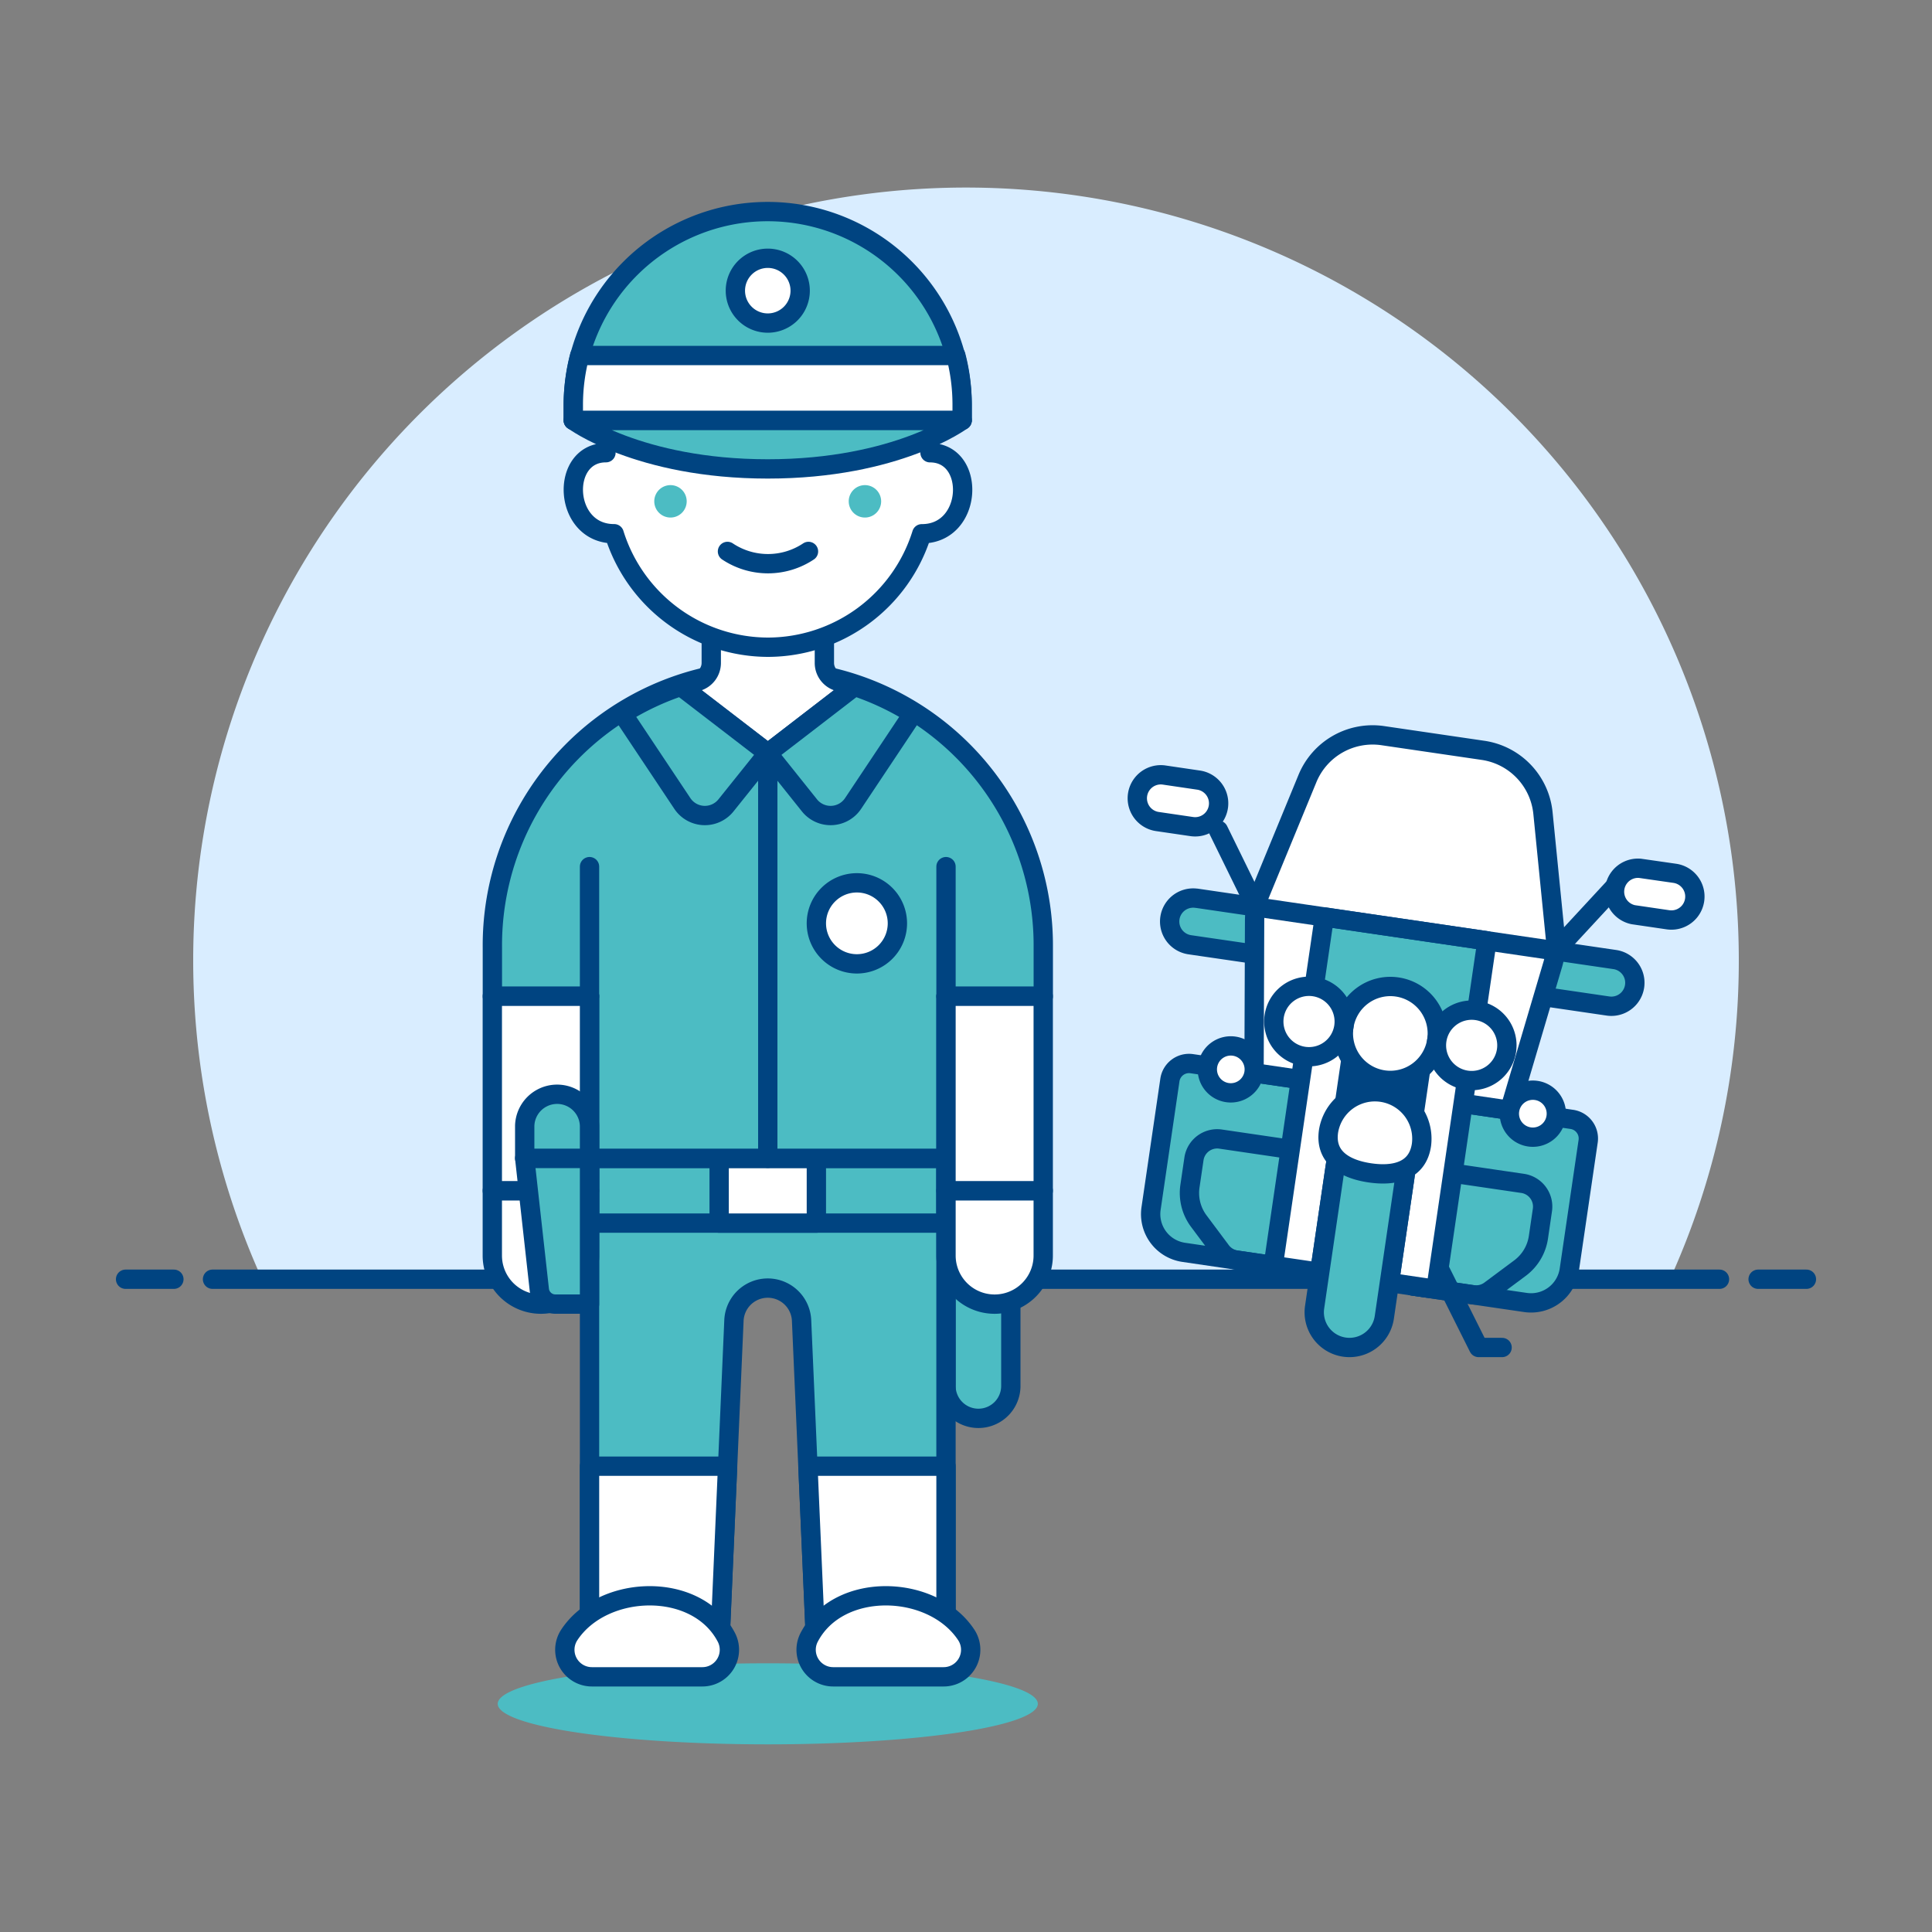<svg viewBox="0 0 100 100" height="100" width="100" xmlns="http://www.w3.org/2000/svg"><rect x="0" y="0" width="100" height="100" fill="#808080" stroke="none"/><path d="M90,49.713a40,40,0,1,0-76.436,16.5H86.436A39.844,39.844,0,0,0,90,49.713Z" fill="#d9edff"/><path d="M11 66.213L89 66.213" fill="none" stroke="#004481" stroke-linecap="round" stroke-linejoin="round"/><path d="M6.5 66.213L9 66.213" fill="none" stroke="#004481" stroke-linecap="round" stroke-linejoin="round"/><path d="M91 66.213L93.5 66.213" fill="none" stroke="#004481" stroke-linecap="round" stroke-linejoin="round"/><path d="M25.762 88.190 A13.978 2.097 0 1 0 53.718 88.190 A13.978 2.097 0 1 0 25.762 88.190 Z" fill="#4cbcc3"/><path d="M48.965,71.695a1.678,1.678,0,1,0,3.355,0V56.6a1.678,1.678,0,1,0-3.355,0Z" fill="#4cbcc3" stroke="#004481" stroke-linecap="round" stroke-linejoin="round"/><path d="M48.965 59.954H52.32V63.309H48.965z" fill="#004481" stroke="#004481" stroke-linecap="round" stroke-linejoin="round"/><path d="M30.514,59.954v26h6.709l.766-17.614a1.752,1.752,0,0,1,3.5,0l.766,17.614h6.709v-26Z" fill="#4cbcc3"/><path d="M30.514 59.954H48.965V63.309H30.514z" fill="#4cbcc3" stroke="#004481" stroke-linecap="round" stroke-linejoin="round"/><path d="M37.223 59.954H42.255V63.309H37.223z" fill="#ffffff" stroke="#004481" stroke-linecap="round" stroke-linejoin="round"/><path d="M30.514,59.954v26h6.709l.766-17.614a1.752,1.752,0,0,1,3.5,0l.766,17.614h6.709v-26Z" fill="none" stroke="#004481" stroke-linecap="round" stroke-linejoin="round"/><path d="M37.661 75.889L30.514 75.889 30.514 85.953 37.223 85.953 37.661 75.889z" fill="#ffffff" stroke="#004481" stroke-linecap="round" stroke-linejoin="round"/><path d="M29.464,84.626a1.4,1.4,0,0,0,1.169,2.166h5.724a1.4,1.4,0,0,0,1.24-2.044C36.069,81.821,31.206,81.983,29.464,84.626Z" fill="#ffffff" stroke="#004481" stroke-linecap="round" stroke-linejoin="round"/><path d="M41.818 75.889L48.965 75.889 48.965 85.953 42.256 85.953 41.818 75.889z" fill="#ffffff" stroke="#004481" stroke-linecap="round" stroke-linejoin="round"/><path d="M50.015,84.626a1.4,1.4,0,0,1-1.168,2.166H43.122a1.4,1.4,0,0,1-1.24-2.044C43.41,81.821,48.273,81.983,50.015,84.626Z" fill="#ffffff" stroke="#004481" stroke-linecap="round" stroke-linejoin="round"/><path d="M54,49.051a14.258,14.258,0,1,0-28.515,0v2.516h5.032v8.387H48.965V51.567H54Z" fill="#4cbcc3"/><path d="M54,49.051a14.258,14.258,0,1,0-28.515,0v2.516h5.032v8.387H48.965V51.567H54Z" fill="none" stroke="#004481" stroke-linecap="round" stroke-linejoin="round"/><path d="M30.514 44.857L30.514 51.567" fill="none" stroke="#004481" stroke-linecap="round" stroke-linejoin="round"/><path d="M48.965 44.857L48.965 51.567" fill="none" stroke="#004481" stroke-linecap="round" stroke-linejoin="round"/><path d="M48.965,64.986a2.516,2.516,0,1,0,5.032,0V61.631H48.965Z" fill="#ffffff" stroke="#004481" stroke-linecap="round" stroke-linejoin="round"/><path d="M25.482,64.986a2.516,2.516,0,1,0,5.032,0V61.631H25.482Z" fill="#ffffff" stroke="#004481" stroke-linecap="round" stroke-linejoin="round"/><path d="M43.41,35.28a1,1,0,0,1-.74-.967l0-3.519H36.815l0,3.521a1,1,0,0,1-.741.965c-.278.074-.553.157-.825.247l4.5,3.459,4.494-3.459C43.963,35.437,43.688,35.354,43.41,35.28Z" fill="#ffffff" stroke="#004481" stroke-linecap="round" stroke-linejoin="round"/><path d="M39.74,38.986l-4.5-3.459h0a14.172,14.172,0,0,0-3.015,1.42l3.094,4.642a1.4,1.4,0,0,0,2.255.1Z" fill="#4cbcc3" stroke="#004481" stroke-linecap="round" stroke-linejoin="round"/><path d="M39.74,38.986l4.494-3.459h0a14.172,14.172,0,0,1,3.015,1.42l-3.094,4.642a1.4,1.4,0,0,1-2.255.1Z" fill="#4cbcc3" stroke="#004481" stroke-linecap="round" stroke-linejoin="round"/><path d="M39.74 59.954L39.74 38.986" fill="none" stroke="#004481" stroke-linecap="round" stroke-linejoin="round"/><path d="M42.255 47.792 A2.097 2.097 0 1 0 46.449 47.792 A2.097 2.097 0 1 0 42.255 47.792 Z" fill="#ffffff" stroke="#004481" stroke-linecap="round" stroke-linejoin="round"/><path d="M25.482 51.567H30.514V61.631H25.482z" fill="#ffffff" stroke="#004481" stroke-linecap="round" stroke-linejoin="round"/><path d="M48.965 51.567H53.997V61.631H48.965z" fill="#ffffff" stroke="#004481" stroke-linecap="round" stroke-linejoin="round"/><path d="M28.748,67.5h1.766V59.954H27.159l.756,6.8A.838.838,0,0,0,28.748,67.5Z" fill="#4cbcc3" stroke="#004481" stroke-linecap="round" stroke-linejoin="round"/><path d="M30.514,58.276a1.678,1.678,0,0,0-3.355,0v1.678h3.355Z" fill="#4cbcc3" stroke="#004481" stroke-linecap="round" stroke-linejoin="round"/><path d="M39.751,33.5a8.359,8.359,0,0,0,7.96-5.872h.007c2.652,0,2.813-4.194.42-4.194V21.755a8.387,8.387,0,0,0-16.774,0v1.677c-2.394,0-2.233,4.194.419,4.194h.007A8.359,8.359,0,0,0,39.751,33.5Z" fill="#ffffff" stroke="#004481" stroke-linecap="round" stroke-linejoin="round"/><path d="M35.543,25.949a.839.839,0,1,1-.838-.839A.838.838,0,0,1,35.543,25.949Z" fill="#4cbcc3"/><path d="M45.608,25.949a.839.839,0,1,1-.839-.839A.839.839,0,0,1,45.608,25.949Z" fill="#4cbcc3"/><path d="M37.654,28.542a3.781,3.781,0,0,0,4.193,0" fill="none" stroke="#004481" stroke-linecap="round" stroke-linejoin="round"/><path d="M39.74,13.368a8.387,8.387,0,0,0-8.387,8.387v.765A2.336,2.336,0,0,0,33.646,20.2a1.657,1.657,0,0,1,1.945-1.37,21.655,21.655,0,0,0,4.137.411,21.658,21.658,0,0,0,4.138-.411,1.659,1.659,0,0,1,1.946,1.37,2.335,2.335,0,0,0,2.3,2.323l.007.072v-.838c0-.146-.035-.282-.043-.427l.013.01A8.367,8.367,0,0,0,39.74,13.368Z" fill="#ffffff" stroke="#004481" stroke-linecap="round" stroke-linejoin="round"/><path d="M49.8,20.916a10.065,10.065,0,0,0-20.129,0v.839H49.8Z" fill="#4cbcc3"/><path d="M49.8,20.916a10.065,10.065,0,0,0-20.129,0v.839H49.8Z" fill="none" stroke="#004481" stroke-linecap="round" stroke-linejoin="round"/><path d="M29.675,21.755s3.355,2.516,10.065,2.516S49.8,21.755,49.8,21.755Z" fill="#4cbcc3" stroke="#004481" stroke-linecap="round" stroke-linejoin="round"/><path d="M49.474,18.4H30.005a10.043,10.043,0,0,0-.33,2.516v.839H49.8v-.839A10.043,10.043,0,0,0,49.474,18.4Z" fill="#ffffff" stroke="#004481" stroke-linecap="round" stroke-linejoin="round"/><path d="M38.063 15.045 A1.677 1.677 0 1 0 41.417 15.045 A1.677 1.677 0 1 0 38.063 15.045 Z" fill="#ffffff" stroke="#004481" stroke-linecap="round" stroke-linejoin="round"/><path d="M83.581,49.666l-3.608-.529-.353,2.405,3.608.529a1.215,1.215,0,0,0,.353-2.405Z" fill="#4cbcc3" stroke="#004481" stroke-linecap="round" stroke-linejoin="round"/><path d="M84.887,44.944a1.215,1.215,0,0,0-.352,2.4l1.8.264a1.215,1.215,0,0,0,.353-2.405Z" fill="#ffffff" stroke="#004481" stroke-linecap="round" stroke-linejoin="round"/><path d="M83.509 45.97L80.506 49.215" fill="none" stroke="#004481" stroke-linecap="round" stroke-linejoin="round"/><path d="M61.933,46.492l3.608.529-.353,2.405L61.581,48.9a1.215,1.215,0,1,1,.352-2.405Z" fill="#4cbcc3" stroke="#004481" stroke-linecap="round" stroke-linejoin="round"/><path d="M62.037,40.378a1.215,1.215,0,1,1-.352,2.405l-1.8-.264a1.216,1.216,0,0,1,.352-2.406Z" fill="#ffffff" stroke="#004481" stroke-linecap="round" stroke-linejoin="round"/><path d="M63.064 42.972L65.009 46.943" fill="none" stroke="#004481" stroke-linecap="round" stroke-linejoin="round"/><path d="M81.357,57.939l-6.828-1-1.41,9.622,5.838.855a2,2,0,0,0,2.269-1.688l.976-6.653A1,1,0,0,0,81.357,57.939Z" fill="#4cbcc3" stroke="#004481" stroke-linecap="round" stroke-linejoin="round"/><path d="M72.582 61.844L76.533 69.746 77.748 69.746" fill="none" stroke="#004481" stroke-linecap="round" stroke-linejoin="round"/><path d="M61.688,55.056l6.828,1-1.411,9.621-5.838-.856a2,2,0,0,1-1.688-2.269l.975-6.653A1,1,0,0,1,61.688,55.056Z" fill="#4cbcc3" stroke="#004481" stroke-linecap="round" stroke-linejoin="round"/><path d="M78.811,61.252,74,60.546l-.881,6.014,3.109.455a1.215,1.215,0,0,0,.9-.227l1.547-1.151a2.433,2.433,0,0,0,.954-1.6l.206-1.408A1.214,1.214,0,0,0,78.811,61.252Z" fill="none" stroke="#004481" stroke-linecap="round" stroke-linejoin="round"/><path d="M63.177,58.959l4.81.706-.882,6.013L64,65.222a1.218,1.218,0,0,1-.8-.477L62.046,63.2a2.429,2.429,0,0,1-.455-1.8l.207-1.409A1.215,1.215,0,0,1,63.177,58.959Z" fill="none" stroke="#004481" stroke-linecap="round" stroke-linejoin="round"/><path d="M76.763,38.838l-5.19-.761a3.647,3.647,0,0,0-3.9,2.22l-2.46,5.975a3.647,3.647,0,0,0-.275,1.375l-.029,7.881,13.229,1.939,2.235-7.557a3.657,3.657,0,0,0,.131-1.4l-.641-6.43A3.647,3.647,0,0,0,76.763,38.838Z" fill="#ffffff"/><path d="M76.763,38.838l-5.19-.761a3.647,3.647,0,0,0-3.9,2.22l-2.46,5.975a3.647,3.647,0,0,0-.275,1.375l-.029,7.881,13.229,1.939,2.235-7.557a3.657,3.657,0,0,0,.131-1.4l-.641-6.43A3.647,3.647,0,0,0,76.763,38.838Z" fill="none" stroke="#004481" stroke-linecap="round" stroke-linejoin="round"/><path d="M69.277 46.831H75.355V55.34H69.277z" fill="#4cbcc3" stroke="#004481" stroke-linecap="round" stroke-linejoin="round" transform="translate(11.281 115.227) rotate(-81.659)"/><path d="M80.543,57.82a1.216,1.216,0,1,1-1.027-1.379A1.215,1.215,0,0,1,80.543,57.82Z" fill="#ffffff" stroke="#004481" stroke-linecap="round" stroke-linejoin="round"/><path d="M64.908,55.528a1.215,1.215,0,1,1-1.026-1.379A1.216,1.216,0,0,1,64.908,55.528Z" fill="#ffffff" stroke="#004481" stroke-linecap="round" stroke-linejoin="round"/><path d="M76.261,53.507l-2.405-.353-1.94,13.229,1.911.28a.5.5,0,0,0,.567-.422Z" fill="#ffffff" stroke="#004481" stroke-linecap="round" stroke-linejoin="round"/><path d="M70.248,52.625l-2.406-.353L65.975,65.007a.5.5,0,0,0,.423.567l1.91.28Z" fill="#ffffff" stroke="#004481" stroke-linecap="round" stroke-linejoin="round"/><path d="M68.044,67.658a1.823,1.823,0,1,0,3.608.529l1.058-7.216a1.823,1.823,0,0,0-3.608-.529Z" fill="#4cbcc3" stroke="#004481" stroke-linecap="round" stroke-linejoin="round"/><path d="M73.575,59.255c-.194,1.329-1.341,1.647-2.669,1.452s-2.336-.828-2.141-2.157a2.431,2.431,0,0,1,4.81.705Z" fill="#ffffff" stroke="#004481" stroke-linecap="round" stroke-linejoin="round"/><path d="M74.369,53.844a2.431,2.431,0,1,1-2.053-2.758A2.431,2.431,0,0,1,74.369,53.844Z" fill="#ffffff"/><path d="M74.369,53.844a2.431,2.431,0,1,1-2.053-2.758A2.431,2.431,0,0,1,74.369,53.844Z" fill="none" stroke="#004481" stroke-linecap="round" stroke-linejoin="round"/><path d="M77.977,54.373a1.823,1.823,0,1,1-1.54-2.069A1.823,1.823,0,0,1,77.977,54.373Z" fill="#ffffff"/><path d="M77.977,54.373a1.823,1.823,0,1,1-1.54-2.069A1.823,1.823,0,0,1,77.977,54.373Z" fill="none" stroke="#004481" stroke-linecap="round" stroke-linejoin="round"/><path d="M69.558,53.138a1.823,1.823,0,1,1-1.539-2.068A1.824,1.824,0,0,1,69.558,53.138Z" fill="#ffffff"/><path d="M69.558,53.138a1.823,1.823,0,1,1-1.539-2.068A1.824,1.824,0,0,1,69.558,53.138Z" fill="none" stroke="#004481" stroke-linecap="round" stroke-linejoin="round"/><path d="M65.009 46.943L80.506 49.215" fill="none" stroke="#004481" stroke-linecap="round" stroke-linejoin="round"/></svg>